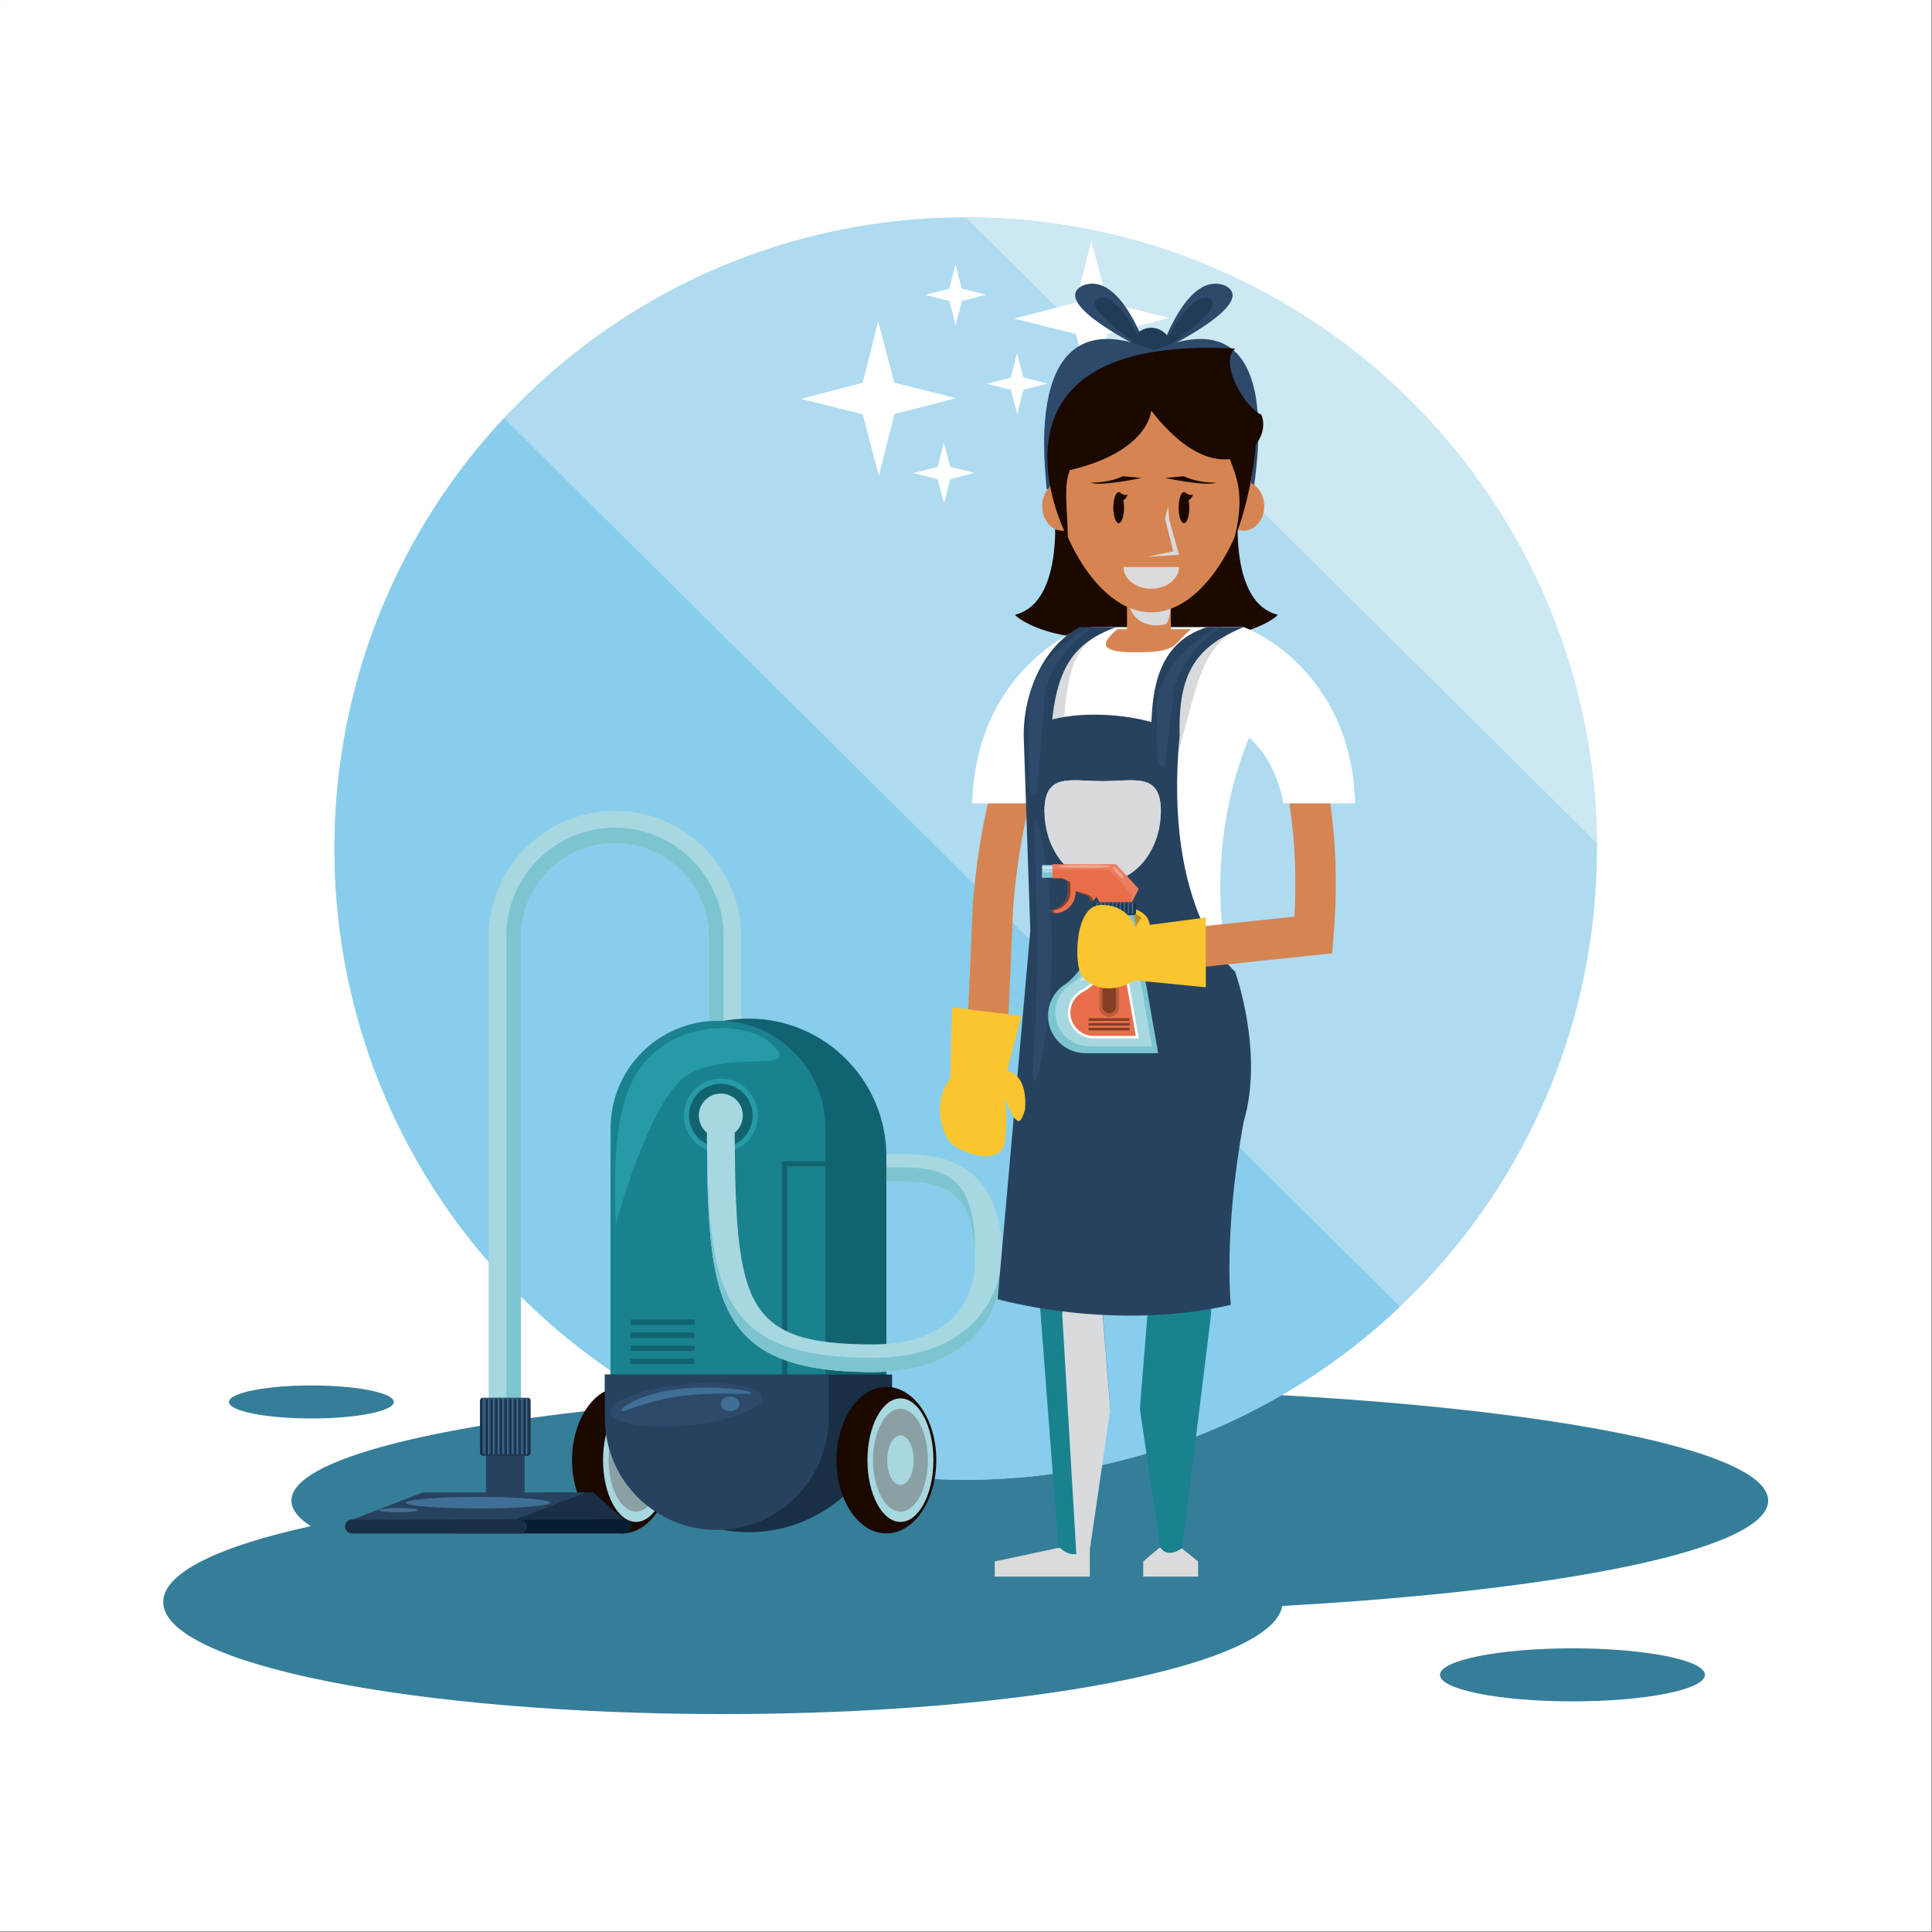 <?xml version="1.0" encoding="utf-8"?>
<!-- Generator: Adobe Illustrator 27.5.0, SVG Export Plug-In . SVG Version: 6.00 Build 0)  -->
<svg version="1.1" id="Capa_1" xmlns="http://www.w3.org/2000/svg" xmlns:xlink="http://www.w3.org/1999/xlink" x="0px" y="0px"
	 viewBox="0 0 2122 2122" style="enable-background:new 0 0 2122 2122;" xml:space="preserve">
<rect x="0" y="0" width="2122" height="2122" fill="#808080" stroke="none"/>
<rect x="0.012" y="0.012" style="fill:#FFFFFF;" width="2121.293" height="2121.301"/>
<g>
	<g>
		<path style="fill:#357E99;" d="M341.348,1676.281c-13.906-9.031-21.281-18.441-21.281-28.117
			c0-67.98,363.094-123.086,811.004-123.086c447.898,0,810.992,55.105,810.992,123.086c0,53.195-222.352,98.504-533.676,115.699
			c-11.332,65.98-282.023,118.781-614.355,118.781c-339.535,0-614.777-55.109-614.777-123.09
			C179.254,1727.438,240.719,1698.203,341.348,1676.281z"/>
		<path style="fill:#357E99;" d="M1727.098,1810.426c80.371,0,145.527,13.047,145.527,29.133c0,16.098-65.156,29.141-145.527,29.141
			c-80.379,0-145.527-13.043-145.527-29.141C1581.57,1823.473,1646.719,1810.426,1727.098,1810.426z"/>
		<path style="fill:#357E99;" d="M342.027,1557.965c-50.016,0-90.558-8.117-90.558-18.133c0-10.008,40.543-18.129,90.558-18.129
			c50.008,0,90.555,8.121,90.555,18.129C432.582,1549.848,392.035,1557.965,342.027,1557.965z"/>
	</g>
	<g>
		<g>
			<g>
				<path style="fill:#AEDBF0;" d="M1753.992,929.07c1.625,382.914-307.477,694.648-690.391,696.273
					c-382.914,1.629-694.641-307.465-696.266-690.379c-1.629-382.918,307.465-694.648,690.379-696.273
					S1752.363,546.152,1753.992,929.07z"/>
				<path style="fill:#CCE8F3;" d="M1753.98,926.148c-1.48-176.469-69.902-352.43-205.113-486.508
					c-135.219-134.07-311.762-200.98-488.23-200.965L1753.98,926.148z"/>
				<path style="fill:#88CDEC;" d="M553.496,459.301c-254.613,272.844-247.863,700.5,18.973,965.07
					c266.832,264.574,694.531,267.691,965.203,10.773L553.496,459.301z"/>
			</g>
			<g>
				<g>
					<polygon style="fill:#FFFFFF;" points="1216.32,332.152 1284.238,349.191 1216.465,366.805 1199.426,434.723 1181.816,366.953 
						1113.898,349.918 1181.66,332.297 1198.703,264.387 					"/>
					<polygon style="fill:#FFFFFF;" points="1319.727,427.379 1346.512,434.098 1319.785,441.043 1313.07,467.82 1306.121,441.102 
						1279.344,434.383 1306.063,427.438 1312.789,400.66 					"/>
					<polygon style="fill:#FFFFFF;" points="1123.965,414.52 1150.734,421.234 1124.023,428.18 1117.301,454.957 1110.363,428.238 
						1083.586,421.52 1110.305,414.574 1117.02,387.801 					"/>
				</g>
				<g>
					<polygon style="fill:#FFFFFF;" points="947.5,420.414 964.543,352.5 982.16,420.266 1050.074,437.309 982.305,454.918 
						965.273,522.836 947.644,455.074 879.73,438.031 					"/>
					<polygon style="fill:#FFFFFF;" points="1042.73,317.012 1049.441,290.234 1056.391,316.953 1083.168,323.672 1056.457,330.617 
						1049.727,357.395 1042.789,330.676 1016.012,323.957 					"/>
					<polygon style="fill:#FFFFFF;" points="1029.867,512.769 1036.582,485.992 1043.527,512.711 1070.313,519.43 1043.598,526.379 
						1036.871,553.148 1029.926,526.43 1003.148,519.719 					"/>
				</g>
			</g>
		</g>
	</g>
</g>
<g>
	<g>
		<g>
			<path style="fill:#A7D7E0;" d="M572.176,1583.625h-35.508v-554.336c0-76.52,62.266-138.77,138.777-138.77
				c76.519,0,138.777,62.25,138.777,138.77v99.742h-35.508v-99.742c0-56.945-46.328-103.27-103.269-103.27
				c-56.945,0-103.27,46.324-103.27,103.27V1583.625z"/>
		</g>
		<path style="fill:#7CC5D0;" d="M794.742,1129.031v-100.664c0-65.777-53.516-119.289-119.297-119.289
			s-119.293,53.512-119.293,119.289v555.258h16.023v-554.336c0-56.945,46.324-103.27,103.27-103.27
			c56.941,0,103.269,46.324,103.269,103.27v99.742H794.742z"/>
	</g>
	<g>
		<path style="fill:#1B0900;" d="M737.957,1603.75c0,44.473-24.551,80.516-54.844,80.516c-30.281,0-54.82-36.043-54.82-80.516
			c0-44.465,24.539-80.508,54.82-80.508C713.406,1523.242,737.957,1559.285,737.957,1603.75z"/>
		<path style="fill:#A7D7E0;" d="M734.813,1603.75c0,37.465-16.223,67.84-36.231,67.84c-20.019,0-36.238-30.375-36.238-67.84
			c0-37.461,16.219-67.832,36.238-67.832C718.59,1535.918,734.813,1566.289,734.813,1603.75z"/>
		<path style="fill:#8AA0A2;" d="M728.715,1603.75c0,31.152-13.492,56.426-30.133,56.426c-16.648,0-30.144-25.273-30.144-56.426
			c0-31.16,13.496-56.422,30.144-56.422C715.223,1547.328,728.715,1572.59,728.715,1603.75z"/>
		<path style="fill:#A7D7E0;" d="M713.137,1603.75c0,15.063-6.516,27.266-14.555,27.266c-8.051,0-14.57-12.203-14.57-27.266
			c0-15.059,6.52-27.258,14.57-27.258C706.621,1576.492,713.137,1588.691,713.137,1603.75z"/>
	</g>
	<path style="fill:#11646F;" d="M973.551,1523.004c0,83.652-67.816,151.457-151.465,151.457l0,0
		c-83.648,0-151.453-67.805-151.453-151.457V1270.23c0-83.66,67.805-151.465,151.453-151.465l0,0
		c83.648,0,151.465,67.805,151.465,151.465V1523.004z"/>
	<path style="fill:#1A828F;" d="M906.613,1554.047c0,65.172-52.824,117.996-117.992,117.996l0,0
		c-65.16,0-117.988-52.824-117.988-117.996v-314.895c0-65.16,52.828-117.988,117.988-117.988l0,0
		c65.168,0,117.992,52.828,117.992,117.988V1554.047z"/>
	<rect x="692.492" y="1449.203" style="fill:#11646F;" width="70.355" height="5.926"/>
	<polygon style="fill:#11646F;" points="906.613,1275.285 858.875,1275.285 858.875,1515.563 864.793,1515.563 864.793,1281.203 
		906.613,1281.203 	"/>
	<rect x="692.492" y="1463.578" style="fill:#11646F;" width="70.355" height="5.914"/>
	<rect x="692.492" y="1477.949" style="fill:#11646F;" width="70.355" height="5.914"/>
	<rect x="692.492" y="1492.313" style="fill:#11646F;" width="70.355" height="5.926"/>
	<path style="fill:#269AA7;" d="M832.359,1225.27c0,22.465-18.207,40.66-40.652,40.66c-22.453,0-40.648-18.195-40.648-40.66
		c0-22.441,18.195-40.641,40.648-40.641C814.152,1184.629,832.359,1202.828,832.359,1225.27z"/>
	<path style="fill:#182F46;" d="M664.363,1509.73v15.441c0,87.109,70.617,157.73,157.723,157.73
		c87.113,0,157.734-70.621,157.734-157.73v-15.441H664.363z"/>
	<path style="fill:#27425F;" d="M664.363,1509.73v47.77c0,67.867,55.012,122.875,122.875,122.875
		c67.867,0,122.879-55.008,122.879-122.875v-47.77H664.363z"/>
	<path style="fill:#269AA7;" d="M855.383,1155.648c9.887,19.781-59.703-0.516-101.004,25.609
		c-41.285,26.129-77.961,163.684-77.961,163.684c-5.785-128.145,14.449-172.676,55.742-198.805
		C773.445,1120.004,835.852,1124.793,855.383,1155.648z"/>
	<g>
		<path style="fill:#1B0900;" d="M1028.387,1603.75c0,44.473-24.555,80.516-54.836,80.516c-30.285,0-54.832-36.043-54.832-80.516
			c0-44.465,24.547-80.508,54.832-80.508C1003.832,1523.242,1028.387,1559.285,1028.387,1603.75z"/>
		<path style="fill:#A7D7E0;" d="M1025.242,1603.75c0,37.465-16.219,67.84-36.234,67.84c-20.012,0-36.238-30.375-36.238-67.84
			c0-37.461,16.227-67.832,36.238-67.832C1009.023,1535.918,1025.242,1566.289,1025.242,1603.75z"/>
		<path style="fill:#8AA0A2;" d="M1019.148,1603.75c0,31.152-13.496,56.426-30.141,56.426c-16.644,0-30.148-25.273-30.148-56.426
			c0-31.16,13.504-56.422,30.148-56.422C1005.652,1547.328,1019.148,1572.59,1019.148,1603.75z"/>
		<path style="fill:#A7D7E0;" d="M1003.566,1603.75c0,15.063-6.52,27.266-14.559,27.266c-8.043,0-14.566-12.203-14.566-27.266
			c0-15.059,6.523-27.258,14.566-27.258C997.047,1576.492,1003.566,1588.691,1003.566,1603.75z"/>
	</g>
	<path style="fill:#11646F;" d="M826.652,1225.27c0,19.309-15.648,34.953-34.945,34.953c-19.301,0-34.938-15.645-34.938-34.953
		c0-19.289,15.637-34.934,34.938-34.934C811.004,1190.336,826.652,1205.98,826.652,1225.27z"/>
	<path style="fill:#2D4A6A;" d="M836.051,1531.68c7.512,11.711-23.168,26.242-68.535,32.453s-88.234,1.738-95.75-9.969
		c-7.508-11.719,23.188-26.254,68.535-32.473C785.676,1515.496,828.535,1519.957,836.051,1531.68z"/>
	<path style="fill:#406F95;" d="M825.309,1529.914c1.891,2.965-39.313-1.832-78.703,3.547
		c-39.387,5.398-62.043,18.938-63.957,15.977c-1.891-2.973,19.215-17.813,58.598-23.195
		C780.633,1520.855,823.406,1526.953,825.309,1529.914z"/>
	<path style="fill:#406F95;" d="M812.102,1541.883c0,4.406-4.563,7.973-10.203,7.973c-5.629,0-10.191-3.566-10.191-7.973
		c0-4.422,4.563-7.988,10.191-7.988C807.539,1533.895,812.102,1537.461,812.102,1541.883z"/>
	<g>
		<g>
			<path style="fill:#A7D7E0;" d="M958.859,1507.043c-182.371,0-182.371-85.754-182.371-292.934h30.434
				c0,216.648,5.121,262.504,151.938,262.504c70.063,0,111.895-34.371,111.895-91.969c0-32.945-6.781-56.395-20.152-69.688
				c-17.5-17.43-45.937-17.254-71.047-17.18l-6.004,0.016v-30.422l5.859-0.027c27.969-0.141,66.191-0.305,92.664,26.031
				c19.578,19.504,29.109,49.352,29.109,91.27C1101.184,1460.152,1046.645,1507.043,958.859,1507.043z"/>
		</g>
		<g>
			<g>
				<path style="fill:#7CC5D0;" d="M1050.602,1314.957c11.98,11.91,18.617,32.035,19.883,59.773c0.098-1.898,0.27-3.762,0.27-5.711
					c0-32.938-6.781-56.395-20.152-69.699c-17.5-17.422-45.937-17.246-71.047-17.18l-6.004,0.027v15.625l6.004-0.016
					C1004.664,1297.703,1033.102,1297.527,1050.602,1314.957z"/>
				<path style="fill:#7CC5D0;" d="M958.859,1491.418c-177.691,0-182.242-81.473-182.359-277.309h-0.012
					c0,207.18,0,292.934,182.371,292.934c87.785,0,142.324-46.891,142.324-122.398c0-2.648-0.156-5.105-0.23-7.664
					C1097.227,1447.797,1043.512,1491.418,958.859,1491.418z"/>
			</g>
		</g>
	</g>
	<path style="fill:#A7D7E0;" d="M815.871,1225.27c0,13.359-10.82,24.176-24.164,24.176c-13.348,0-24.16-10.816-24.16-24.176
		c0-13.34,10.813-24.156,24.16-24.156C805.051,1201.113,815.871,1211.93,815.871,1225.27z"/>
	<g>
		<rect x="533.805" y="1547.328" style="fill:#27425F;" width="42.352" height="95.031"/>
		<g>
			<g>
				<g>
					<path style="fill:#2D4A6A;" d="M582.621,1595.629c0,1.754-1.422,3.188-3.188,3.188h-48.914c-1.766,0-3.188-1.434-3.188-3.188
						v-57.223c0-1.762,1.422-3.191,3.188-3.191h48.914c1.766,0,3.188,1.43,3.188,3.191V1595.629z"/>
					<path style="fill:#182F46;" d="M580.195,1535.313v59.695c0,1.551-1.254,2.816-2.809,2.816H532.57
						c-1.555,0-2.816-1.266-2.816-2.816v-59.695c-1.395,0.352-2.422,1.598-2.422,3.094v57.223c0,1.754,1.422,3.188,3.188,3.188
						h48.914c1.766,0,3.188-1.434,3.188-3.188v-57.223C582.621,1536.91,581.59,1535.664,580.195,1535.313z"/>
					<g>
						<path style="fill:#182F46;" d="M534.855,1537.164c-0.527,0-0.949,0.43-0.949,0.957v60.195h1.894v-60.195
							C535.801,1537.594,535.383,1537.164,534.855,1537.164z"/>
						<path style="fill:#182F46;" d="M540.031,1537.164c-0.527,0-0.953,0.43-0.953,0.957v60.195h1.906v-60.195
							C540.984,1537.594,540.555,1537.164,540.031,1537.164z"/>
						<path style="fill:#182F46;" d="M545.203,1537.164c-0.531,0-0.945,0.43-0.945,0.957v60.195h1.894v-60.195
							C546.152,1537.594,545.73,1537.164,545.203,1537.164z"/>
						<path style="fill:#182F46;" d="M550.379,1537.164c-0.523,0-0.953,0.43-0.953,0.957v60.195h1.906v-60.195
							C551.332,1537.594,550.902,1537.164,550.379,1537.164z"/>
						<path style="fill:#182F46;" d="M555.563,1537.164c-0.531,0-0.957,0.43-0.957,0.957v60.195h1.891v-60.195
							C556.496,1537.594,556.078,1537.164,555.563,1537.164z"/>
						<path style="fill:#182F46;" d="M560.73,1537.164c-0.52,0-0.945,0.43-0.945,0.957v60.195h1.895v-60.195
							C561.68,1537.594,561.262,1537.164,560.73,1537.164z"/>
						<g>
							<rect x="536.32" y="1535.984" style="fill:#406F95;" width="1.184" height="61.055"/>
							<rect x="541.5" y="1535.984" style="fill:#406F95;" width="1.172" height="61.055"/>
							<rect x="546.664" y="1535.984" style="fill:#406F95;" width="1.191" height="61.055"/>
							<rect x="551.844" y="1535.984" style="fill:#406F95;" width="1.183" height="61.055"/>
							<rect x="557.023" y="1535.984" style="fill:#406F95;" width="1.184" height="61.055"/>
							<rect x="562.195" y="1535.984" style="fill:#406F95;" width="1.18" height="61.055"/>
							<polygon style="fill:#406F95;" points="532.328,1597.039 531.144,1595.898 531.144,1535.984 532.328,1535.984 							"/>
						</g>
						<path style="fill:#182F46;" d="M565.906,1537.164c-0.523,0-0.953,0.43-0.953,0.957v60.195h1.902v-60.195
							C566.855,1537.594,566.426,1537.164,565.906,1537.164z"/>
						<path style="fill:#182F46;" d="M571.082,1537.164c-0.523,0-0.953,0.43-0.953,0.957v60.195h1.906v-60.195
							C572.035,1537.594,571.609,1537.164,571.082,1537.164z"/>
						<path style="fill:#182F46;" d="M576.258,1537.164c-0.531,0-0.953,0.43-0.953,0.957v60.195h1.902v-60.195
							C577.207,1537.594,576.785,1537.164,576.258,1537.164z"/>
						<g>
							<rect x="567.367" y="1535.984" style="fill:#406F95;" width="1.184" height="61.055"/>
							<rect x="572.551" y="1535.984" style="fill:#406F95;" width="1.18" height="61.055"/>
							<rect x="577.723" y="1535.984" style="fill:#406F95;" width="1.188" height="61.055"/>
						</g>
					</g>
				</g>
			</g>
		</g>
		<g>
			<polygon style="fill:#182F46;" points="550.09,1668.871 685.219,1668.871 651.688,1639.191 594.367,1639.191 			"/>
			<polygon style="fill:#27425F;" points="566.203,1668.871 387.418,1668.871 464.605,1639.191 643.394,1639.191 			"/>
		</g>
		<path style="fill:#061D31;" d="M693.438,1676.57c0,4.246-3.445,7.695-7.695,7.695H501.199c-4.25,0-7.699-3.449-7.699-7.695l0,0
			c0-4.266,3.449-7.699,7.699-7.699h184.543C689.992,1668.871,693.438,1672.305,693.438,1676.57L693.438,1676.57z"/>
		<path style="fill:#182F46;" d="M578.91,1676.57c0,4.246-3.449,7.695-7.699,7.695H386.656c-4.246,0-7.699-3.449-7.699-7.695l0,0
			c0-4.266,3.453-7.699,7.699-7.699h184.555C575.461,1668.871,578.91,1672.305,578.91,1676.57L578.91,1676.57z"/>
		<path style="fill:#406F95;" d="M604.359,1650.488c0,3.488-35.473,6.32-79.238,6.32c-43.758,0-79.23-2.832-79.23-6.32
			c0-3.496,35.473-6.332,79.23-6.332C568.887,1644.156,604.359,1646.992,604.359,1650.488z"/>
		<path style="fill:#406F95;" d="M459.117,1658.629c0,1.277-9.605,2.316-21.453,2.316c-11.852,0-21.457-1.039-21.457-2.316
			c0-1.262,9.605-2.309,21.457-2.309C449.512,1656.32,459.117,1657.367,459.117,1658.629z"/>
	</g>
</g>
<g>
	<g>
		<path style="fill:#2D4A6A;" d="M1345.621,313.715c-41.992-16.973-70.664,71.488-70.664,71.488S1383.973,333.156,1345.621,313.715z
			"/>
		<path style="fill:#223B56;" d="M1328.652,327.836c-22.137-8.941-53.695,57.367-53.695,57.367S1348.871,338.094,1328.652,327.836z"
			/>
		<path style="fill:#2D4A6A;" d="M1189.09,313.715c41.988-16.973,70.656,71.488,70.656,71.488S1150.723,333.156,1189.09,313.715z"/>
		<path style="fill:#223B56;" d="M1206.055,327.836c22.133-8.941,53.691,57.367,53.691,57.367S1185.832,338.094,1206.055,327.836z"
			/>
	</g>
	<path style="fill:#223B56;" d="M1286.473,382.012c0,12.152-9.852,22.004-22.012,22.004c-12.156,0-22-9.852-22-22.004
		c0-12.152,9.844-22.004,22-22.004C1276.621,360.008,1286.473,369.859,1286.473,382.012z"/>
	<g>
		<path style="fill:#2D4A6A;" d="M1149.305,537.023c2.672,0.684-36.828-221.926,121.625-150.656
			c-83.582,43.277-118.953,151.34-118.953,151.34"/>
		<path style="fill:#2D4A6A;" d="M1377.363,537.023c-2.668,0.684,45.176-221.926-113.285-150.656
			c83.598,43.277,110.617,151.34,110.617,151.34"/>
	</g>
	<path style="fill:#1B0900;" d="M1156.223,537.023c0,0,18.906,123.293-41.406,138.195c9.988,12.106,82.27,45.442,149.645,6.426
		L1156.223,537.023z"/>
	<path style="fill:#1B0900;" d="M1362.063,537.023c0,0-18.895,123.293,41.414,138.195c-9.988,12.106-82.266,45.442-149.656,6.426
		L1362.063,537.023z"/>
	<polygon style="fill:#DBDBDB;" points="1162.313,1700.156 1092.535,1714.973 1092.535,1731.648 1196.984,1731.648 
		1196.984,1700.156 	"/>
	<path style="fill:#1A828F;" d="M1124.34,1215.445l18.531,226.891l19.441,255.406c0,0,15.523,20.988,34.973,0l22.223-151.891
		l-8.332-103.516l48.391-226.891H1124.34z"/>
	<path style="fill:#D8DADE;" d="M1191.949,1217.859l-25.227,225.961l15.574,264.996c5.109-0.633,14.988-8.66,14.988-8.66
		l22.223-151.891l-8.332-103.523l48.391-226.883H1191.949z"/>
	<g>
		<polygon style="fill:#DBDBDB;" points="1297.539,1700.156 1273.266,1700.156 1255.668,1714.973 1255.668,1731.648 
			1315.902,1731.648 1315.902,1714.973 		"/>
		<path style="fill:#1A828F;" d="M1336.586,1217.859l-6.484,226.43l-31.48,255.867c0,0-16.07,13.027-24.41-1.102l-22.242-151.883
			l8.352-103.516l-40.762-225.797H1336.586z"/>
		<path style="fill:#D8DADE;" d="M1294.879,1710.578c-17.906,0-32.414,2.336-32.414,5.211h46.641
			C1309.105,1712.914,1312.781,1710.578,1294.879,1710.578z"/>
	</g>
	<path style="fill:none;stroke:#D68552;stroke-width:44.456;stroke-miterlimit:10;" d="M1161.77,756.703
		c0.457,0.922-56.543,59.641-71.063,237.207l-8.016,184.816"/>
	<path style="fill:#FFFFFF;" d="M1067.867,882.352c3.703-146.332,116.926-191.262,116.926-191.262l22.922,106.047
		c-50.977,16.68-61.125,85.215-61.125,85.215S1072.492,882.352,1067.867,882.352z"/>
	<path style="fill:#FFFFFF;" d="M1399.414,756.703c0,0-93.133,132.211-45.617,328.898
		c-64.445,53.035-229.457-136.949-229.457-253.574c0-116.629,61.449-133.367,90.457-143.25h151.246
		C1389.508,696.996,1399.414,722.465,1399.414,756.703z"/>
	<path style="fill:#D8DADE;" d="M1199.23,688.777c-39.832,21.203-61.441,71.629-61.441,118.555h29.945
		c3.84-66.688,8.781-101.262,55.09-118.555H1199.23z"/>
	<path style="fill:#D8DADE;" d="M1342.438,688.777c-39.824,21.203-61.441,71.629-61.441,118.555l13.5,17.961
		c20.758-72.711,25.23-119.223,71.547-136.516H1342.438z"/>
	<path style="fill:#27425F;" d="M1366.043,1231.73c-22.523,122.051-14.176,201.496-14.176,201.496
		c-131.336,29.805-256.121-6.297-256.121-6.297l35.879-404.711l-7.285-214.887c27.352-32.957,137.777-26.609,171.34,0
		c-18.582,194.367,60.809,259.734,60.809,259.734S1388.559,1155.633,1366.043,1231.73z"/>
	<path style="fill:#2D4A6A;" d="M1137.789,900.641c4.477,0,17.48,66.012,17.48,144.836c0,78.82-14.711,142.719-19.184,142.719
		c-4.48,0,2.988-63.898,2.988-142.719C1139.074,966.652,1133.309,900.641,1137.789,900.641z"/>
	<g>
		<path style="fill:#27425F;" d="M1185.789,688.777c-39.836,21.203-61.449,71.629-61.449,118.555h29.945
			c4.633-75.023,25.32-101.262,71.625-118.555H1185.789z"/>
		<path style="fill:#27425F;" d="M1325.902,688.777c-55.844,17.293-61.441,71.629-61.441,118.555h31.219
			c-1.852-69.769,19.309-97.758,70.363-118.555H1325.902z"/>
	</g>
	<g>
		<path style="fill:#D8DADE;" d="M1275.016,891.172c0,43.027-28.629,77.926-63.922,77.926c-35.301,0-63.918-34.898-63.918-77.926
			c0-43.055,28.617-33.215,63.918-33.215C1246.387,857.957,1275.016,848.117,1275.016,891.172z"/>
		<path style="fill:#D8DADE;" d="M1274.98,891.918c0-0.25,0.035-0.496,0.035-0.746c0-43.055-28.629-33.215-63.922-33.215
			c-35.301,0-63.918-9.84-63.918,33.215c0,0.25,0.031,0.496,0.031,0.746H1274.98z"/>
	</g>
	<path style="fill:none;stroke:#D68552;stroke-width:44.456;stroke-miterlimit:10;" d="M1399.414,756.703
		c0.457,0.922,57.695,92.621,43.18,270.191l-196.141,20.656"/>
	<g>
		<path style="fill:#FAC52F;" d="M1217.969,996.32c0,0,45.766-5.809,45.074,23.578c-0.695,29.375-28.242,6.383-28.242,6.383
			L1217.969,996.32z"/>
		<g>
			<path style="fill:#B89021;" d="M1247.48,1019.109c-0.219-2.613,6.461-11.352,6.461-11.352s-15.445-11.906-35.973-11.438
				C1231.648,1001.195,1243.105,1015.473,1247.48,1019.109z"/>
		</g>
		<g>
			<g>
				<path style="fill:#E96F4C;" d="M1172.961,979.981v-21.633l35.895,18.512c-12.832,23.055-8.379,8.75-15.727,6.234l-11.684-3.961
					c0.051,23.453-27.297,28.047-27.297,20.781C1173.738,995.953,1172.961,979.981,1172.961,979.981z"/>
				<g>
					<g>
						<g>
							<path style="fill:#843F25;" d="M1184.188,979.234l11.68,3.969c3.109,1.059,4.113,4.203,5.188,5.77
								c-3.398,3.223-2.848-4.133-7.926-5.879l-11.684-3.961L1184.188,979.234z"/>
						</g>
						<g>
							<path style="fill:#843F25;" d="M1172.961,979.981v-21.633l2.746,1.418v20.316c0,0,0.773,15.973-18.816,19.938
								c0,1.645,1.402,2.672,3.566,3.02c-3.648,0.242-6.309-0.859-6.309-3.125C1173.738,995.953,1172.961,979.981,1172.961,979.981z
								"/>
						</g>
					</g>
				</g>
			</g>
			<g>
				<g>
					<rect x="1144.645" y="950.156" style="fill:#A7D7E0;" width="12.91" height="13.777"/>
					<rect x="1144.645" y="958.348" style="fill:#7CC5D0;" width="12.91" height="5.371"/>
					<rect x="1144.645" y="951.727" style="fill:#C7E6EB;" width="12.91" height="2.688"/>
				</g>
				<polygon style="fill:#E96F4C;" points="1225.84,949.199 1250.73,976.309 1242.039,993.293 1208.855,993.293 1203.32,983.106 
					1166.906,964.633 1155.906,964.633 1155.906,949.199 				"/>
				<polygon style="opacity:0.1;fill:#FFFFFF;" points="1242.941,982.168 1218.051,955.051 1155.906,955.051 1155.906,949.199 
					1225.84,949.199 1250.73,976.309 1242.039,993.293 				"/>
				<path style="opacity:0.3;fill:#FFFFFF;" d="M1162.512,951.586c0,0.949,12.801,1.715,28.582,1.715
					c15.793,0,28.594-0.766,28.594-1.715c0-0.953-12.801-1.715-28.594-1.715C1175.313,949.871,1162.512,950.633,1162.512,951.586z"
					/>
				<path style="opacity:0.3;fill:#FFFFFF;" d="M1229.559,957.301c3.082,3.359,5.031,6.59,4.344,7.223
					c-0.695,0.633-3.75-1.563-6.84-4.926c-3.082-3.352-5.023-6.586-4.336-7.215C1223.414,951.742,1226.469,953.945,1229.559,957.301
					z"/>
			</g>
			<g>
				<path style="fill:#7CC5D0;" d="M1170.648,1080.625c0,0-0.008,0-0.012,0c0-0.027,32.645-22.059,36.395-76.16h38.309
					l26.723,152.324h-79.82c-22.734,0-41.145-18.41-41.145-41.137C1151.098,1100.844,1158.918,1087.863,1170.648,1080.625z"/>
				<path style="fill:#A7D7E0;" d="M1176.656,1080.625h-0.004c-0.004-0.027,32.824-19.832,36.188-68.496h28.406l24.027,136.992
					h-69.191c-20.441,0-37.008-16.57-37.008-37.004C1159.074,1098.813,1166.109,1087.148,1176.656,1080.625z"/>
				<path style="fill:#C7E6EB;" d="M1216.254,1016.34c-2.469-1.184-1.543,15.656-9.988,33.301
					c-8.445,17.652-22.629,26.73-20.152,27.914c2.477,1.188,17.66-7.051,26.109-24.695
					C1220.672,1035.203,1218.719,1017.519,1216.254,1016.34z"/>
				<path style="fill:#C7E6EB;" d="M1220.734,1018.106c-0.664,2.242,0.613,4.594,2.859,5.254c2.238,0.664,4.574-0.609,5.254-2.852
					c0.66-2.242-0.621-4.598-2.859-5.258C1223.754,1014.586,1221.402,1015.863,1220.734,1018.106z"/>
				<g>
					<g>
						<path style="fill:#E96F4C;" d="M1187.723,1090.398c2.344-1.121,12.266-6.316,19.492-16.75h29.102l11.27,64.262h-46.277
							c-14.172,0-25.707-11.524-25.707-25.699C1175.602,1103.273,1180.141,1095.141,1187.723,1090.398z"/>
						<path style="fill:#FFFFFF;" d="M1172.961,1112.211c0,15.66,12.695,28.34,28.348,28.34h49.422l-12.195-69.539h-32.73
							c-7.668,11.832-19.375,17.074-19.375,17.074l0,0l0,0C1178.348,1093.078,1172.961,1102.023,1172.961,1112.211z
							 M1175.602,1112.211c0-8.938,4.539-17.07,12.121-21.813c2.344-1.121,12.266-6.316,19.492-16.75h29.102l11.27,64.262h-46.277
							C1187.137,1137.91,1175.602,1126.387,1175.602,1112.211z"/>
					</g>
					<g>
						<g>
							<g>
								<g>
									<path style="fill:#C05C3C;" d="M1207.453,1106.051c0,6.023,4.887,10.914,10.914,10.914l0,0
										c6.027,0,10.918-4.891,10.918-10.914v-17.676c0-6.031-4.891-10.898-10.918-10.898l0,0c-6.027,0-10.914,4.867-10.914,10.898
										V1106.051z"/>
								</g>
								<g>
									<path style="fill:#843F25;" d="M1210.895,1105.398c0,4.121,3.352,7.465,7.473,7.465l0,0c4.133,0,7.473-3.344,7.473-7.465
										v-16.367c0-4.117-3.34-7.461-7.473-7.461l0,0c-4.121,0-7.473,3.344-7.473,7.461V1105.398z"/>
								</g>
							</g>
						</g>
						<rect x="1195.531" y="1118.379" style="fill:#843F25;" width="45.121" height="2.863"/>
						<rect x="1195.531" y="1123.633" style="fill:#843F25;" width="45.121" height="2.871"/>
						<rect x="1195.531" y="1128.887" style="fill:#843F25;" width="45.121" height="2.875"/>
					</g>
				</g>
			</g>
			<g>
				<g>
					<path style="fill:#2D4A6A;" d="M1201.441,1002.418c0,1.465,1.188,2.66,2.648,2.66h40.77c1.473,0,2.672-1.195,2.672-2.66v-8.891
						c0-1.469-1.199-2.656-2.672-2.656h-40.77c-1.461,0-2.648,1.188-2.648,2.656V1002.418z"/>
					<path style="fill:#182F46;" d="M1203.457,990.953v10.945c0,1.297,1.047,2.352,2.348,2.352h37.352
						c1.297,0,2.344-1.055,2.344-2.352v-10.945c1.152,0.289,2.031,1.324,2.031,2.574v8.891c0,1.465-1.199,2.66-2.672,2.66h-40.77
						c-1.461,0-2.648-1.195-2.648-2.66v-8.891C1201.441,992.277,1202.293,991.242,1203.457,990.953z"/>
					<g>
						<path style="fill:#182F46;" d="M1241.246,992.496c0.438,0,0.793,0.356,0.793,0.797v11.359h-1.582v-11.359
							C1240.457,992.852,1240.813,992.496,1241.246,992.496z"/>
						<path style="fill:#182F46;" d="M1236.93,992.496c0.441,0,0.797,0.356,0.797,0.797v11.359h-1.586v-11.359
							C1236.141,992.852,1236.5,992.496,1236.93,992.496z"/>
						<path style="fill:#182F46;" d="M1232.629,992.496c0.434,0,0.789,0.356,0.789,0.797v11.359h-1.586v-11.359
							C1231.832,992.852,1232.188,992.496,1232.629,992.496z"/>
						<path style="fill:#182F46;" d="M1228.316,992.496c0.434,0,0.785,0.356,0.785,0.797v11.359h-1.586v-11.359
							C1227.516,992.852,1227.871,992.496,1228.316,992.496z"/>
						<path style="fill:#182F46;" d="M1224,992.496c0.426,0,0.789,0.356,0.789,0.797v11.359h-1.586v-11.359
							C1223.203,992.852,1223.555,992.496,1224,992.496z"/>
						<path style="fill:#182F46;" d="M1219.688,992.496c0.43,0,0.789,0.356,0.789,0.797v11.359h-1.582v-11.359
							C1218.895,992.852,1219.242,992.496,1219.688,992.496z"/>
						<g>
							<rect x="1239.043" y="991.516" style="fill:#406F95;" width="0.98" height="12.074"/>
							<rect x="1234.727" y="991.516" style="fill:#406F95;" width="0.988" height="12.074"/>
							<rect x="1230.41" y="991.516" style="fill:#406F95;" width="0.996" height="12.074"/>
							<rect x="1226.094" y="991.516" style="fill:#406F95;" width="0.992" height="12.074"/>
							<rect x="1221.781" y="991.516" style="fill:#406F95;" width="0.996" height="12.074"/>
							<rect x="1217.477" y="991.516" style="fill:#406F95;" width="0.984" height="12.074"/>
							<polygon style="fill:#406F95;" points="1243.355,1003.59 1244.348,1002.644 1244.348,991.516 1243.355,991.516 							"/>
						</g>
						<path style="fill:#182F46;" d="M1215.375,992.496c0.434,0,0.789,0.356,0.789,0.797v11.359h-1.586v-11.359
							C1214.578,992.852,1214.934,992.496,1215.375,992.496z"/>
						<path style="fill:#182F46;" d="M1211.059,992.496c0.434,0,0.789,0.356,0.789,0.797v11.359h-1.582v-11.359
							C1210.266,992.852,1210.621,992.496,1211.059,992.496z"/>
						<path style="fill:#182F46;" d="M1206.742,992.496c0.441,0,0.793,0.356,0.793,0.797v11.359h-1.586v-11.359
							C1205.949,992.852,1206.309,992.496,1206.742,992.496z"/>
						<g>
							<rect x="1213.16" y="991.516" style="fill:#406F95;" width="0.992" height="12.074"/>
							<rect x="1208.855" y="991.516" style="fill:#406F95;" width="0.98" height="12.074"/>
							<rect x="1204.543" y="991.516" style="fill:#406F95;" width="0.984" height="12.074"/>
						</g>
					</g>
				</g>
			</g>
		</g>
		<polygon style="fill:#FAC52F;" points="1324.387,1084.406 1246.711,1076.734 1246.711,1017.977 1324.387,1007.758 		"/>
		<path style="fill:#FAC52F;" d="M1246.711,1017.977c0,0-7.574-24.625-37.59-24.055c-30.023,0.574-29.352,68.184-20.641,78.379
			c8.711,10.188,28.555,21.688,58.23,4.434C1276.395,1059.5,1246.711,1017.977,1246.711,1017.977z"/>
	</g>
	<path style="fill:#FFFFFF;" d="M1488.324,882.352c-3.703-146.332-116.93-191.262-116.93-191.262l-22.914,106.047
		c50.961,16.68,61.125,85.215,61.125,85.215S1483.691,882.352,1488.324,882.352z"/>
	<path style="fill:#2D4A6A;" d="M1198.434,688.777c4.48-0.019-51.516,31.645-51.258,85.207l-8.926,99.406
		c-9.426,0.043-8.078,7.984-8.559-94.809C1129.438,725.016,1193.957,688.805,1198.434,688.777z"/>
	<path style="fill:#2D4A6A;" d="M1339.207,688.777c4.488-0.019-51.512,31.645-51.258,85.207l-8.934,68.789
		c-9.414,0.047-8.547-20.621-8.547-64.191C1270.469,725.016,1334.734,688.805,1339.207,688.777z"/>
	<path style="fill:#D68552;" d="M1308.133,691.09c-20.813,17.016-12.68,25.391-61.422,25.391c-36.441,0-40.211-8.375-19.398-25.391
		H1308.133z"/>
	<g>
		<path style="fill:#D68552;" d="M1189.68,555.887c0,14.918-10.078,27.016-22.52,27.016c-12.438,0-22.516-12.098-22.516-27.016
			c0-14.926,10.078-27.02,22.516-27.02C1179.602,528.867,1189.68,540.961,1189.68,555.887z"/>
		<path style="fill:#D68552;" d="M1388.559,555.887c0,14.918-10.086,27.016-22.516,27.016c-12.449,0-22.523-12.098-22.523-27.016
			c0-14.926,10.074-27.02,22.523-27.02C1378.473,528.867,1388.559,540.961,1388.559,555.887z"/>
		<g>
			<path style="fill:#D68552;" d="M1285.832,702.758l-48.008-3.141h-0.047c0.117-3.375,0.074-31.91-0.031-57.043l48.156-0.199
				C1286.129,698.965,1285.922,701.621,1285.832,702.758z"/>
		</g>
		<g>
			<path style="fill:#D8DADE;" d="M1278.547,686.004c0,0-43.07,10.652-40.801-43.43l48.156-0.199
				C1285.902,642.375,1288.266,686.004,1278.547,686.004z"/>
		</g>
		<path style="fill:#D68552;" d="M1376.293,501.039c0,72.938-50.063,171.527-111.832,171.527
			c-61.762,0-111.828-98.59-111.828-171.527c0-72.93,50.066-92.574,111.828-92.574
			C1326.23,408.465,1376.293,428.109,1376.293,501.039z"/>
		<path style="fill:#1B0900;" d="M1343.836,484.176c9.152,32.809,26.246,48.309,12.285,105.621
			c0.199,2.191,18.695-42.641,23.633-105.621H1343.836z"/>
		<path style="fill:#1B0900;" d="M1172.836,589.875c-0.383,4.168-116.855-223.02,183.75-207.059
			c-17.715,14.82,9.457,63.75,28.809,72.711c14.02,32.215-44.145,94.332-120.934-4.434c0,0-2.559,45.063-89.332,65.211
			C1167.801,533.324,1172.52,559.797,1172.836,589.875z"/>
	</g>
	<g>
		<path style="fill:#DBDBDB;" d="M1233.941,622.754c0,13.168,13.668,23.848,30.52,23.848c16.859,0,30.523-10.68,30.523-23.848
			H1233.941z"/>
		<polygon style="fill:#D8DADE;" points="1279.656,569.691 1282.977,555.887 1284.238,571.121 1294.984,609.266 1259.746,611.578 
			1288.633,605.606 		"/>
		<path style="fill:#1B0900;" d="M1279.656,524.965l20.727-1.918c0,0,12.527,7.078,35.098,7.078
			C1325.211,534.664,1279.656,524.965,1279.656,524.965z"/>
		<path style="fill:#1B0900;" d="M1253.82,524.965l-20.73-1.918c0,0-12.516,7.078-35.09,7.078
			C1208.262,534.664,1253.82,524.965,1253.82,524.965z"/>
		<path style="fill:#1B0900;" d="M1306.281,557.574c0,9.426-2.625,17.066-5.898,17.066c-3.246,0-5.887-7.641-5.887-17.066
			c0-9.422,2.641-17.059,5.887-17.059C1303.656,540.516,1306.281,548.152,1306.281,557.574z"/>
		<path style="fill:#1B0900;" d="M1234.621,557.574c0,9.426-2.641,17.066-5.902,17.066c-3.254,0-5.895-7.641-5.895-17.066
			c0-9.422,2.641-17.059,5.895-17.059C1231.98,540.516,1234.621,548.152,1234.621,557.574z"/>
		<path style="fill:#1B0900;" d="M1301.305,540.742v10c0,0,7.609-0.336,8.938-7.98
			C1308.25,545.754,1301.305,540.742,1301.305,540.742z"/>
		<path style="fill:#1B0900;" d="M1229.465,540.742v10c0,0,7.621-0.336,8.949-7.98
			C1236.418,545.754,1229.465,540.742,1229.465,540.742z"/>
	</g>
	<g>
		<path style="fill:#FAC52F;" d="M1125.75,1218.98c0,0,5.566-40.824-23.664-43.766c-29.238-2.941-1.441,21.117-1.441,21.117l0,0
			c0,0,9.746,33.883,18.16,35.008C1122.324,1231.809,1125.75,1218.98,1125.75,1218.98z"/>
		<polygon style="fill:#FAC52F;" points="1045.652,1106.348 1043.656,1184.379 1101.965,1191.652 1121.711,1115.84 		"/>
		<path style="fill:#FAC52F;" d="M1101.965,1191.652c0,0,6.016,32.258,1.734,61.977c-4.289,29.707-50.477,11.488-59.508,1.586
			c-9.039-9.902-21.32-43.52-0.535-70.836C1064.438,1157.07,1101.965,1191.652,1101.965,1191.652z"/>
	</g>
</g>
</svg>
